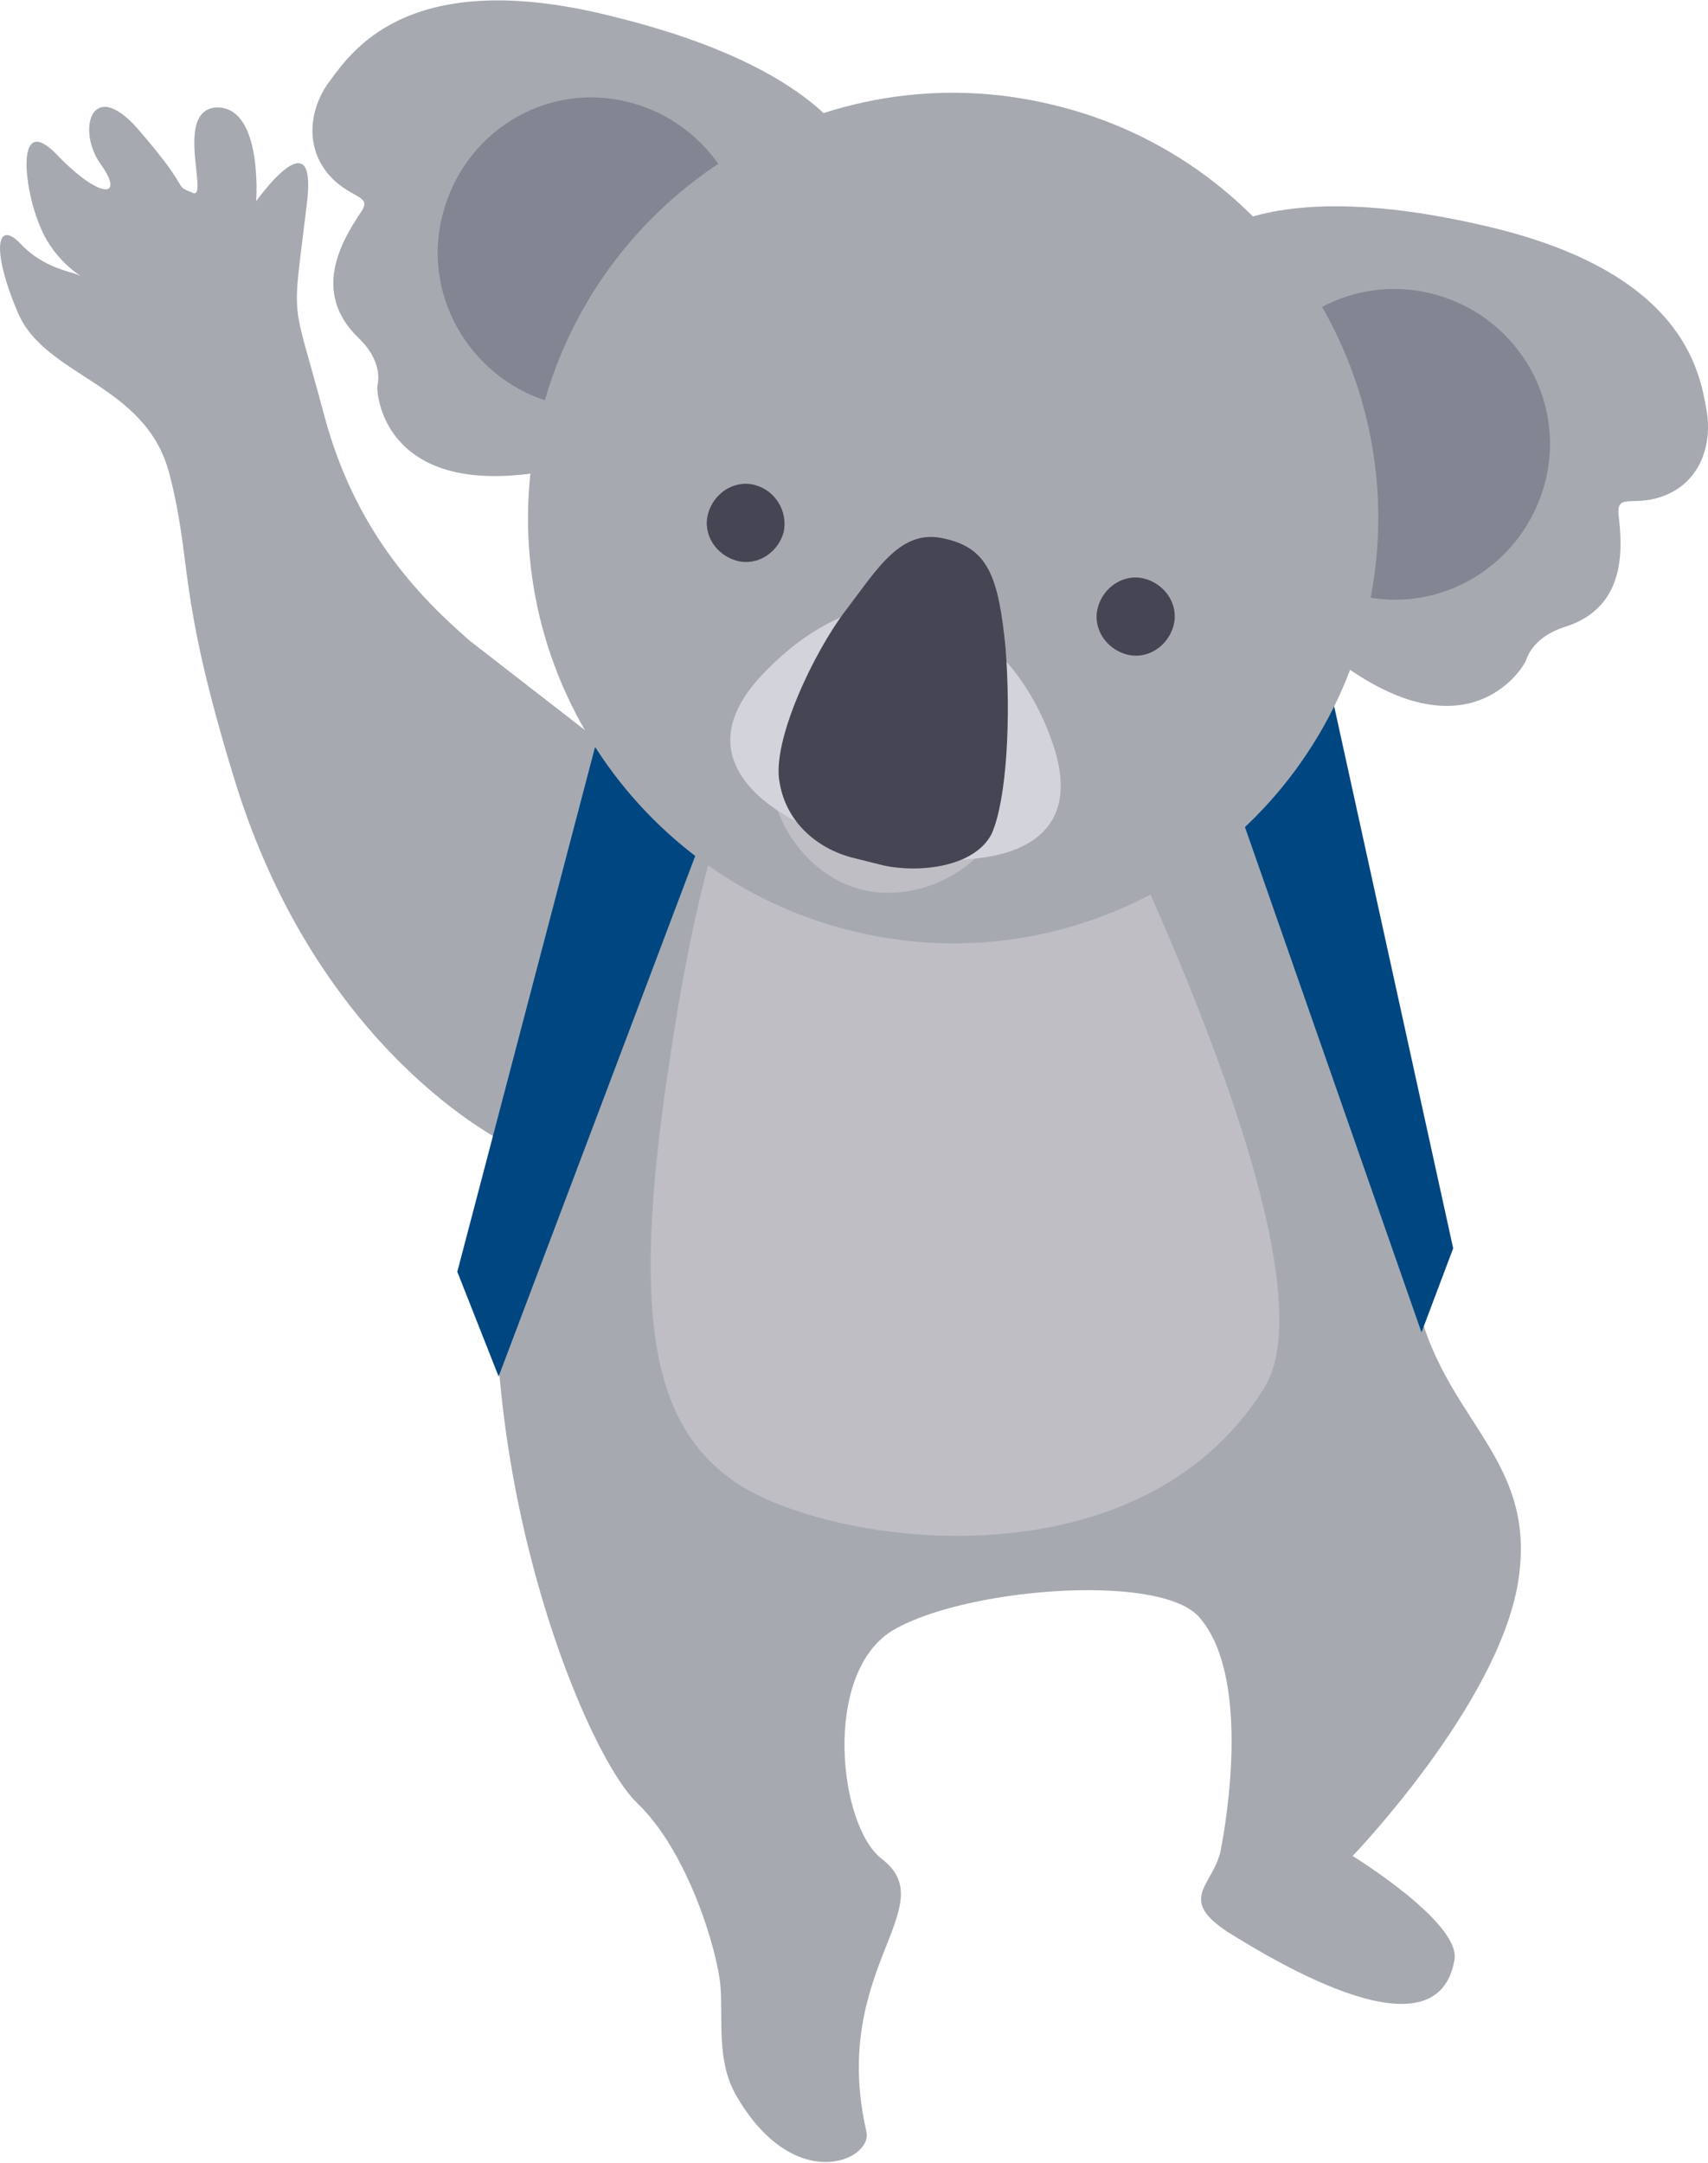 <svg xmlns="http://www.w3.org/2000/svg" viewBox="0 0 124 157"><style>.st0{fill:#a6aab0}.st1{fill:#838692}.st2{fill:#bebec4}.st3{fill:#004681}.st4{fill:#454554}</style><path class="st0" d="M61.8 10.8S59.7 5 44.9 1.3C30-2.6 25.7 3.5 24 5.8c-1.4 1.8-2 4.6-.2 6.8 1.6 1.9 3.3 1.5 2.4 2.8-1.4 2.1-3.6 5.8-.2 9.1 1.7 1.6 1.5 3.1 1.4 3.5-.1.4.4 9.9 16 5.3C59 28.6 61.8 10.8 61.8 10.8"/><path class="st1" d="M32.1 15.7c-1.5 6 2.3 12.1 8.3 13.6 6 1.4 12.1-2.3 13.5-8.3 1.5-6-2.3-12.1-8.3-13.6-6-1.5-12 2.2-13.5 8.3"/><path class="st0" d="M48.2 54.3C41 64.4 39.9 66.5 37 82c-4.1 21.9 5.2 44.9 9.2 48.8 3.8 3.6 5.9 10.9 6.1 13.3.2 2.4-.3 5.4 1.1 7.9 4.2 7.4 10 4.8 9.5 2.7-2.7-11.8 5.7-16.3 1.1-19.8-3.1-2.4-4.3-13.3.7-16.5 5-3.1 19.3-4.3 22.3-1.1 3.8 4.2 2.1 14.6 1.6 17.1-.6 2.5-3.1 3.4.5 5.8 3.7 2.3 15.3 9.3 16.5 2 .4-2.7-7.4-7.5-7.4-7.5s10.5-10.9 12-19.8c1.6-9.6-6.2-12-7.6-22-1.7-13-2.8-27-13.5-43.3-17.7-27-33.6-5.4-40.9 4.7"/><path class="st2" d="M54.8 54.2s-3.3 3.6-6.1 22.2C45.8 95 47.2 103 53 107.3c6.4 4.8 29.5 8.4 38.8-6.6 5.7-9.3-12.9-46-15.6-50.9-2.8-4.9-21.4 4.4-21.4 4.4"/><path class="st0" d="M36.8 83S23.1 76.5 17 56.5c-4.2-13.7-3-15.5-4.7-22.1-1.7-6.6-9-7-11-11.7-2-4.7-1.5-6.8.2-5 1.7 1.8 3.7 2 4.3 2.3.6.3-1.8-.8-2.9-3.6-1.2-2.8-1.8-8.4 1.3-5.1 3.1 3.2 4.9 3.1 3.1.6-1.8-2.5-.6-6.6 3-2.2C14 14 12.5 13.4 14 14c1.2.5-1.4-6 1.7-6.2 3.4-.1 2.9 6.8 2.9 6.8s4.4-6.2 3.7 0c-1.1 9.3-1.2 6.4 1.2 15.4 2.2 8.4 6.8 13.2 10.6 16.5l11.6 9c1.6 5.5-.9 21.2-8.9 27.5"/><path class="st3" d="M45.7 44.7L33.2 92.3l3 7.6 20.1-53.2zM96.1 47.8l9.4 42.8-2.3 6.1-16.6-47.5z"/><path class="st0" d="M88 17.1s4.5-4.2 19.4-.8c14.9 3.3 16 10.7 16.5 13.5.4 2.2-.3 5-2.9 6.1-2.3 1-3.6-.2-3.5 1.4.3 2.5.6 6.8-3.9 8.2-2.2.7-2.7 2.1-2.8 2.4-.1.4-4.9 8.7-16.7-2.5C82.4 34.2 88 17.1 88 17.1"/><path class="st1" d="M112.2 34.9c-1.5 6-7.5 9.8-13.6 8.3-6-1.5-9.8-7.5-8.3-13.6 1.4-6 7.5-9.8 13.6-8.3s9.8 7.6 8.3 13.6"/><path class="st0" d="M99.2 44.8c-4 16.6-20.7 26.8-37.2 22.8-16.6-4-26.8-20.7-22.8-37.2 4-16.6 20.7-26.8 37.2-22.8 16.5 3.9 26.8 20.6 22.8 37.2"/><path class="st4" d="M56.9 38.6c-.4 1.5-1.9 2.5-3.4 2.1-1.5-.4-2.5-1.9-2.1-3.4.4-1.5 1.9-2.5 3.4-2.1 1.5.4 2.4 1.9 2.1 3.4M85.2 45.4c-.4 1.5-1.9 2.5-3.4 2.1-1.5-.4-2.5-1.9-2.1-3.4.4-1.5 1.9-2.5 3.4-2.1 1.5.4 2.5 1.9 2.1 3.4"/><path class="st2" d="M73.2 58.3c-1 4.4-6.1 7.3-10.5 6.3s-7.6-6-6.6-10.4 6-6.5 10.4-5.4c4.4 1.1 7.8 5.2 6.7 9.5"/><path d="M67.6 44.1s-5.7-2-12.2 4.8c-6.5 6.8 1.7 11.3 8 12.8 6.2 1.5 15.7 1.2 13.2-7.2-2.6-8.4-9-10.4-9-10.4" fill="#d2d3db"/><path class="st4" d="M73 47c-.5-5-1.2-7.2-4.4-7.9-3.2-.8-4.9 2.2-7.2 5.2s-5.4 9.5-4.8 12.5c.5 3 2.9 4.9 5.5 5.5l2 .5c2.7.6 6.7.1 7.9-2.3 1.1-2.5 1.4-8.4 1-13.5"/></svg>